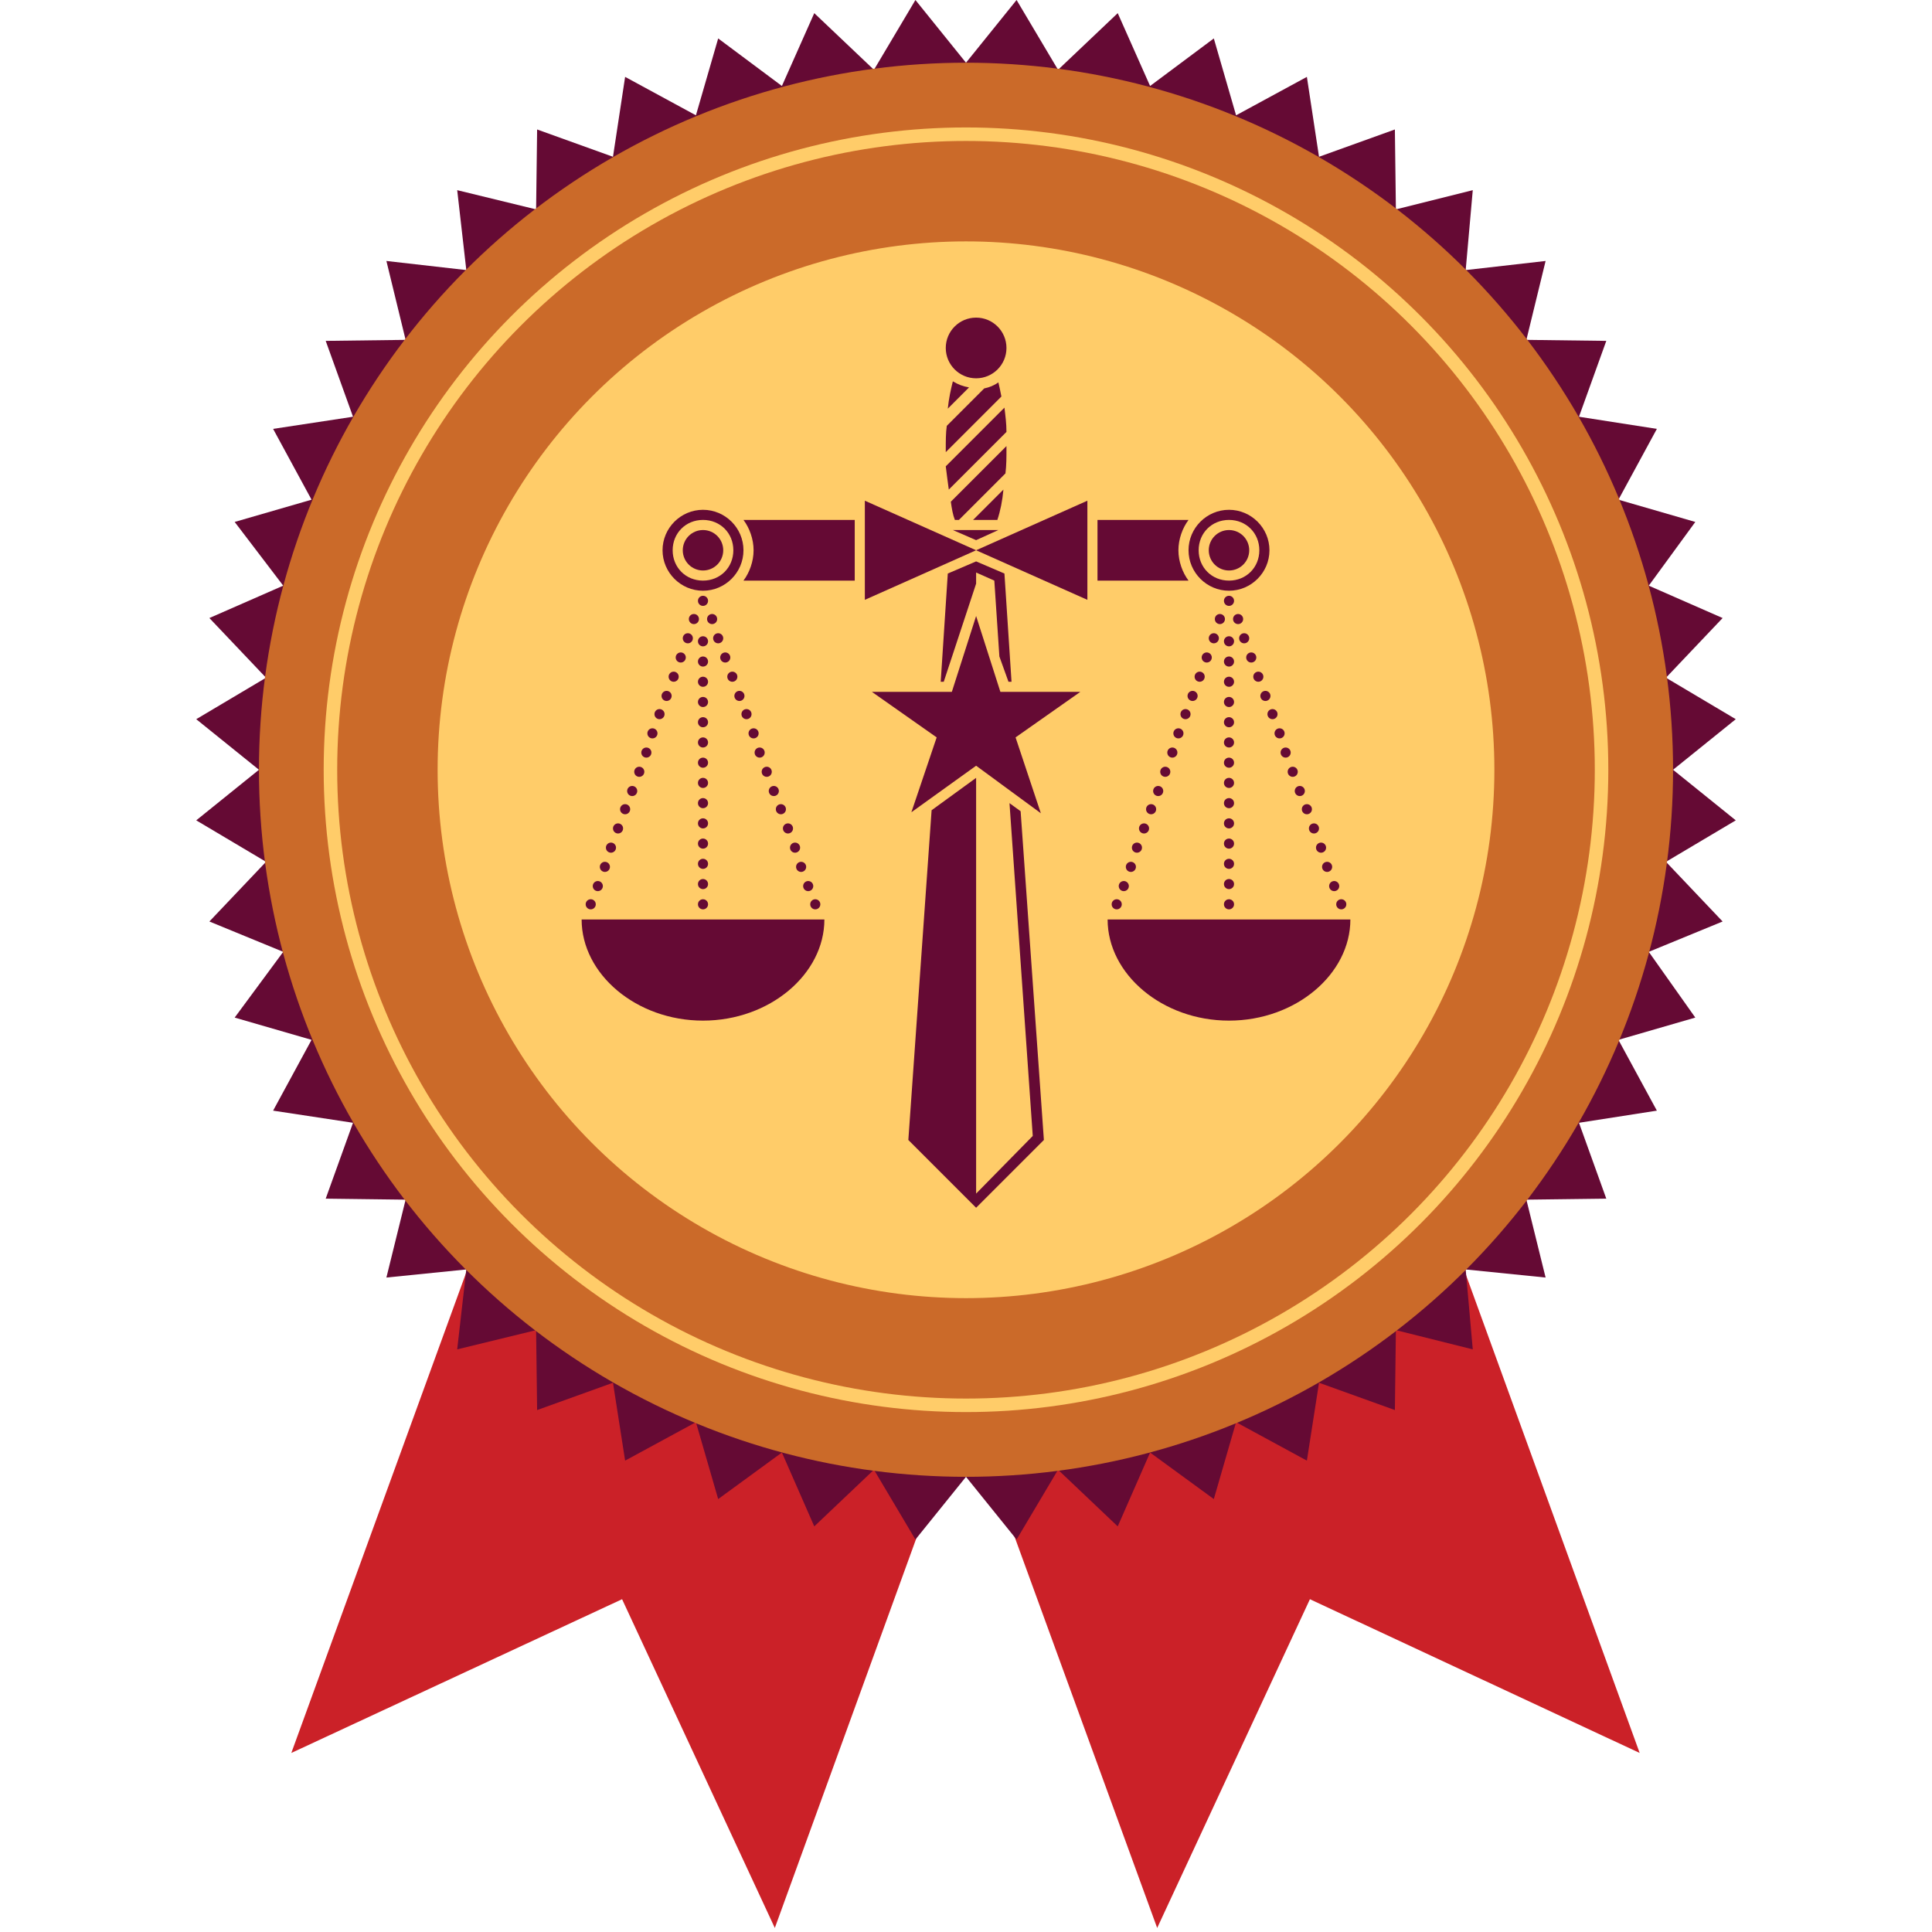 <?xml version="1.0" encoding="utf-8"?>
<!-- Generator: Adobe Illustrator 18.1.1, SVG Export Plug-In . SVG Version: 6.00 Build 0)  -->
<svg version="1.0" id="Layer_1" xmlns="http://www.w3.org/2000/svg" xmlns:xlink="http://www.w3.org/1999/xlink" x="0px" y="0px"
	 viewBox="0 0 191 191" enable-background="new 0 0 191 191" xml:space="preserve">
<g>
	<g id="ribbon">
		<g>
			<polygon fill="#CB2128" points="128.6,47.4 76.6,190.6 61.5,158.1 28.8,173.3 81,29.9 			"/>
			<polygon fill="#CB2128" points="62.2,47.4 114.4,190.6 129.5,158.1 162.1,173.3 110,29.9 			"/>
		</g>
	</g>
	<g id="medal">
		<g>
			<polygon fill="#650A34" points="95.5,6.2 100.5,0 104.6,6.9 110.5,1.3 113.7,8.5 120,3.8 122.2,11.4 129.2,7.6 130.4,15.5 
				137.9,12.8 138,20.7 145.6,18.8 144.9,26.7 152.8,25.8 150.9,33.6 158.8,33.7 156.1,41.2 163.8,42.4 160,49.4 167.6,51.6 
				163,57.9 170.3,61.1 164.7,67 171.6,71.1 165.4,76.1 171.6,81.1 164.7,85.2 170.3,91.1 163,94.1 167.6,100.6 160,102.8 
				163.8,109.8 156.1,111 158.8,118.5 150.9,118.6 152.8,126.3 144.9,125.5 145.6,133.4 138,131.5 137.9,139.4 130.4,136.7 
				129.2,144.4 122.2,140.6 120,148.2 113.7,143.6 110.5,150.9 104.6,145.3 100.5,152.2 95.5,146 90.5,152.2 86.4,145.3 80.5,150.9 
				77.3,143.6 71,148.2 68.8,140.6 61.8,144.4 60.6,136.7 53.1,139.4 53,131.5 45.2,133.4 46.1,125.5 38.2,126.3 40.1,118.6 
				32.2,118.5 34.9,111 27,109.8 30.8,102.8 23.2,100.6 28,94.1 20.7,91.1 26.3,85.2 19.4,81.1 25.6,76.1 19.4,71.1 26.3,67 
				20.7,61.1 28,57.9 23.2,51.6 30.8,49.4 27,42.4 34.9,41.2 32.2,33.7 40.1,33.6 38.2,25.8 46.1,26.7 45.2,18.8 53,20.7 53.1,12.8 
				60.6,15.5 61.8,7.6 68.8,11.4 71,3.8 77.3,8.5 80.5,1.3 86.4,6.9 90.5,0 			"/>
			<circle fill="#CB6A29" cx="95.5" cy="76.1" r="69.9"/>
			<circle fill="#FFCC69" cx="95.5" cy="76.1" r="63.5"/>
			<circle fill="none" stroke="#CB6A29" stroke-width="9.928" stroke-miterlimit="10" cx="95.5" cy="76.1" r="57.2"/>
		</g>
	</g>
</g>
<g>
	<g>
		<circle fill="#650A34" cx="69.5" cy="89.4" r="0.5"/>
		<circle fill="#650A34" cx="69.5" cy="87.4" r="0.5"/>
		<circle fill="#650A34" cx="69.5" cy="85.4" r="0.5"/>
		<circle fill="#650A34" cx="69.5" cy="83.4" r="0.5"/>
		<circle fill="#650A34" cx="69.5" cy="81.4" r="0.5"/>
		<circle fill="#650A34" cx="69.5" cy="79.4" r="0.5"/>
		<circle fill="#650A34" cx="69.5" cy="77.4" r="0.5"/>
		<circle fill="#650A34" cx="69.5" cy="75.4" r="0.5"/>
		<circle fill="#650A34" cx="69.5" cy="73.4" r="0.5"/>
		<circle fill="#650A34" cx="69.5" cy="71.4" r="0.5"/>
		<circle fill="#650A34" cx="69.5" cy="69.4" r="0.5"/>
		<circle fill="#650A34" cx="69.5" cy="67.4" r="0.5"/>
		<circle fill="#650A34" cx="69.5" cy="65.4" r="0.5"/>
		<circle fill="#650A34" cx="69.5" cy="63.4" r="0.5"/>
		<circle fill="#650A34" cx="69.5" cy="59.4" r="0.5"/>
		<circle fill="#650A34" cx="80.6" cy="89.4" r="0.5"/>
		<circle fill="#650A34" cx="79.9" cy="87.6" r="0.5"/>
		<circle fill="#650A34" cx="79.2" cy="85.7" r="0.5"/>
		<circle fill="#650A34" cx="78.6" cy="83.8" r="0.5"/>
		<circle fill="#650A34" cx="77.9" cy="81.9" r="0.5"/>
		<circle fill="#650A34" cx="77.2" cy="80" r="0.5"/>
		<circle fill="#650A34" cx="76.5" cy="78.2" r="0.5"/>
		<circle fill="#650A34" cx="75.8" cy="76.3" r="0.5"/>
		<circle fill="#650A34" cx="75.1" cy="74.4" r="0.5"/>
		<circle fill="#650A34" cx="74.5" cy="72.5" r="0.5"/>
		<circle fill="#650A34" cx="73.8" cy="70.6" r="0.5"/>
		<circle fill="#650A34" cx="73.1" cy="68.8" r="0.5"/>
		<circle fill="#650A34" cx="72.4" cy="66.9" r="0.5"/>
		<circle fill="#650A34" cx="71.7" cy="65" r="0.5"/>
		<circle fill="#650A34" cx="71" cy="63.1" r="0.5"/>
		<circle fill="#650A34" cx="70.4" cy="61.2" r="0.5"/>
		<circle fill="#650A34" cx="58.4" cy="89.4" r="0.5"/>
		<circle fill="#650A34" cx="59.1" cy="87.6" r="0.5"/>
		<circle fill="#650A34" cx="59.8" cy="85.7" r="0.5"/>
		<circle fill="#650A34" cx="60.4" cy="83.8" r="0.5"/>
		<circle fill="#650A34" cx="61.1" cy="81.9" r="0.5"/>
		<circle fill="#650A34" cx="61.8" cy="80" r="0.5"/>
		<circle fill="#650A34" cx="62.5" cy="78.2" r="0.5"/>
		<circle fill="#650A34" cx="63.2" cy="76.3" r="0.5"/>
		<circle fill="#650A34" cx="63.9" cy="74.4" r="0.5"/>
		<circle fill="#650A34" cx="64.5" cy="72.5" r="0.5"/>
		<circle fill="#650A34" cx="65.2" cy="70.6" r="0.5"/>
		<circle fill="#650A34" cx="65.9" cy="68.8" r="0.5"/>
		<circle fill="#650A34" cx="66.6" cy="66.9" r="0.5"/>
		<circle fill="#650A34" cx="67.3" cy="65" r="0.5"/>
		<circle fill="#650A34" cx="68" cy="63.1" r="0.5"/>
		<circle fill="#650A34" cx="68.6" cy="61.2" r="0.5"/>
		<path fill="#650A34" d="M57.5,90.9c0,5.4,5.4,10,12,10l0,0c6.6,0,12-4.6,12-10l0,0H57.5z"/>
		<circle fill="#650A34" cx="69.5" cy="54.4" r="2"/>
		<path fill="#650A34" d="M69.5,50.4c-2.2,0-4,1.8-4,4s1.8,4,4,4c2.2,0,4-1.8,4-4S71.7,50.4,69.5,50.4z M69.5,57.4c-1.7,0-3-1.3-3-3
			s1.3-3,3-3c1.7,0,3,1.3,3,3S71.2,57.4,69.5,57.4z"/>
	</g>
	<g>
		<circle fill="#650A34" cx="121.5" cy="89.4" r="0.5"/>
		<circle fill="#650A34" cx="121.5" cy="87.4" r="0.5"/>
		<circle fill="#650A34" cx="121.5" cy="85.4" r="0.5"/>
		<circle fill="#650A34" cx="121.5" cy="83.4" r="0.5"/>
		<circle fill="#650A34" cx="121.5" cy="81.4" r="0.5"/>
		<circle fill="#650A34" cx="121.5" cy="79.4" r="0.5"/>
		<circle fill="#650A34" cx="121.5" cy="77.4" r="0.5"/>
		<circle fill="#650A34" cx="121.5" cy="75.4" r="0.5"/>
		<circle fill="#650A34" cx="121.5" cy="73.4" r="0.5"/>
		<circle fill="#650A34" cx="121.5" cy="71.4" r="0.5"/>
		<circle fill="#650A34" cx="121.5" cy="69.4" r="0.5"/>
		<circle fill="#650A34" cx="121.5" cy="67.4" r="0.5"/>
		<circle fill="#650A34" cx="121.5" cy="65.4" r="0.5"/>
		<circle fill="#650A34" cx="121.5" cy="63.4" r="0.5"/>
		<circle fill="#650A34" cx="121.5" cy="59.4" r="0.5"/>
		<circle fill="#650A34" cx="132.6" cy="89.4" r="0.5"/>
		<circle fill="#650A34" cx="131.9" cy="87.6" r="0.5"/>
		<circle fill="#650A34" cx="131.2" cy="85.7" r="0.5"/>
		<circle fill="#650A34" cx="130.6" cy="83.8" r="0.5"/>
		<circle fill="#650A34" cx="129.9" cy="81.9" r="0.5"/>
		<circle fill="#650A34" cx="129.2" cy="80" r="0.5"/>
		<circle fill="#650A34" cx="128.5" cy="78.2" r="0.5"/>
		<circle fill="#650A34" cx="127.8" cy="76.3" r="0.5"/>
		<circle fill="#650A34" cx="127.1" cy="74.4" r="0.5"/>
		<circle fill="#650A34" cx="126.5" cy="72.5" r="0.5"/>
		<circle fill="#650A34" cx="125.8" cy="70.6" r="0.5"/>
		<circle fill="#650A34" cx="125.1" cy="68.8" r="0.5"/>
		<circle fill="#650A34" cx="124.4" cy="66.9" r="0.5"/>
		<circle fill="#650A34" cx="123.7" cy="65" r="0.5"/>
		<circle fill="#650A34" cx="123" cy="63.1" r="0.5"/>
		<circle fill="#650A34" cx="122.4" cy="61.2" r="0.5"/>
		<circle fill="#650A34" cx="110.4" cy="89.4" r="0.5"/>
		<circle fill="#650A34" cx="111.1" cy="87.6" r="0.5"/>
		<circle fill="#650A34" cx="111.8" cy="85.7" r="0.5"/>
		<circle fill="#650A34" cx="112.4" cy="83.8" r="0.5"/>
		<circle fill="#650A34" cx="113.1" cy="81.9" r="0.5"/>
		<circle fill="#650A34" cx="113.8" cy="80" r="0.5"/>
		<circle fill="#650A34" cx="114.5" cy="78.2" r="0.5"/>
		<circle fill="#650A34" cx="115.2" cy="76.3" r="0.5"/>
		<circle fill="#650A34" cx="115.9" cy="74.4" r="0.5"/>
		<circle fill="#650A34" cx="116.5" cy="72.5" r="0.5"/>
		<circle fill="#650A34" cx="117.2" cy="70.6" r="0.5"/>
		<circle fill="#650A34" cx="117.9" cy="68.8" r="0.5"/>
		<circle fill="#650A34" cx="118.6" cy="66.9" r="0.5"/>
		<circle fill="#650A34" cx="119.3" cy="65" r="0.5"/>
		<circle fill="#650A34" cx="120" cy="63.1" r="0.5"/>
		<circle fill="#650A34" cx="120.6" cy="61.2" r="0.5"/>
		<path fill="#650A34" d="M109.5,90.9c0,5.4,5.4,10,12,10l0,0c6.6,0,12-4.6,12-10l0,0H109.5z"/>
		<circle fill="#650A34" cx="121.5" cy="54.4" r="2"/>
		<path fill="#650A34" d="M121.5,50.4c-2.2,0-4,1.8-4,4s1.8,4,4,4s4-1.8,4-4S123.7,50.4,121.5,50.4z M121.5,57.4c-1.7,0-3-1.3-3-3
			s1.3-3,3-3s3,1.3,3,3S123.2,57.4,121.5,57.4z"/>
	</g>
	<polygon fill="#650A34" points="96.5,54.4 107.5,59.3 107.5,49.5 	"/>
	<polygon fill="#650A34" points="85.5,59.3 96.5,54.4 85.5,49.5 	"/>
	<polygon fill="#650A34" points="96.5,53.4 98.7,52.4 94.2,52.4 	"/>
	<path fill="#650A34" d="M116.5,54.4c0-1.1,0.4-2.2,1-3h-9v6h9C116.9,56.6,116.5,55.5,116.5,54.4z"/>
	<path fill="#650A34" d="M73.5,51.4c0.6,0.8,1,1.9,1,3c0,1.1-0.4,2.2-1,3h11v-6H73.5z"/>
	<circle fill="#650A34" cx="96.5" cy="34.4" r="3"/>
	<g>
		<path fill="#650A34" d="M93.5,44.4c0,0.1,0,0.2,0,0.3l5.5-5.5c-0.1-0.5-0.2-1-0.3-1.4c-0.4,0.3-0.9,0.5-1.4,0.6l-3.7,3.7
			C93.5,42.8,93.5,43.6,93.5,44.4z"/>
		<path fill="#650A34" d="M94.4,51.4h0.4l4.6-4.6c0.1-0.8,0.1-1.6,0.1-2.4c0-0.1,0-0.2,0-0.3L94,49.6C94.1,50.3,94.2,50.9,94.4,51.4
			z"/>
		<path fill="#650A34" d="M93.8,48.4l5.7-5.7c0-0.8-0.1-1.6-0.2-2.4l-5.8,5.8C93.6,46.9,93.7,47.7,93.8,48.4z"/>
		<path fill="#650A34" d="M96.2,51.4h2.4c0.3-0.9,0.5-1.9,0.6-3L96.2,51.4z"/>
		<path fill="#650A34" d="M95.8,38.3c-0.6-0.1-1.1-0.3-1.6-0.6c-0.2,0.8-0.4,1.7-0.5,2.7L95.8,38.3z"/>
	</g>
	<g>
		<polygon fill="#650A34" points="100.9,80.2 99.8,79.4 102.1,112.3 96.5,118 96.5,76.9 92.1,80.1 89.8,112.7 96.5,119.4 
			103.2,112.7 		"/>
		<polygon fill="#650A34" points="96.5,57.7 96.5,56.6 98.3,57.4 98.8,64.9 99.7,67.4 100,67.4 99.3,56.7 96.5,55.5 93.7,56.7 
			93,67.4 93.3,67.4 		"/>
	</g>
	<polygon fill="#650A34" points="96.5,60.9 98.9,68.4 106.8,68.4 100.4,72.9 102.9,80.4 96.5,75.7 90.1,80.3 92.6,72.9 86.2,68.4 
		94.1,68.4 	"/>
</g>
<g>
</g>
<g>
</g>
<g>
</g>
<g>
</g>
<g>
</g>
<g>
</g>
</svg>
